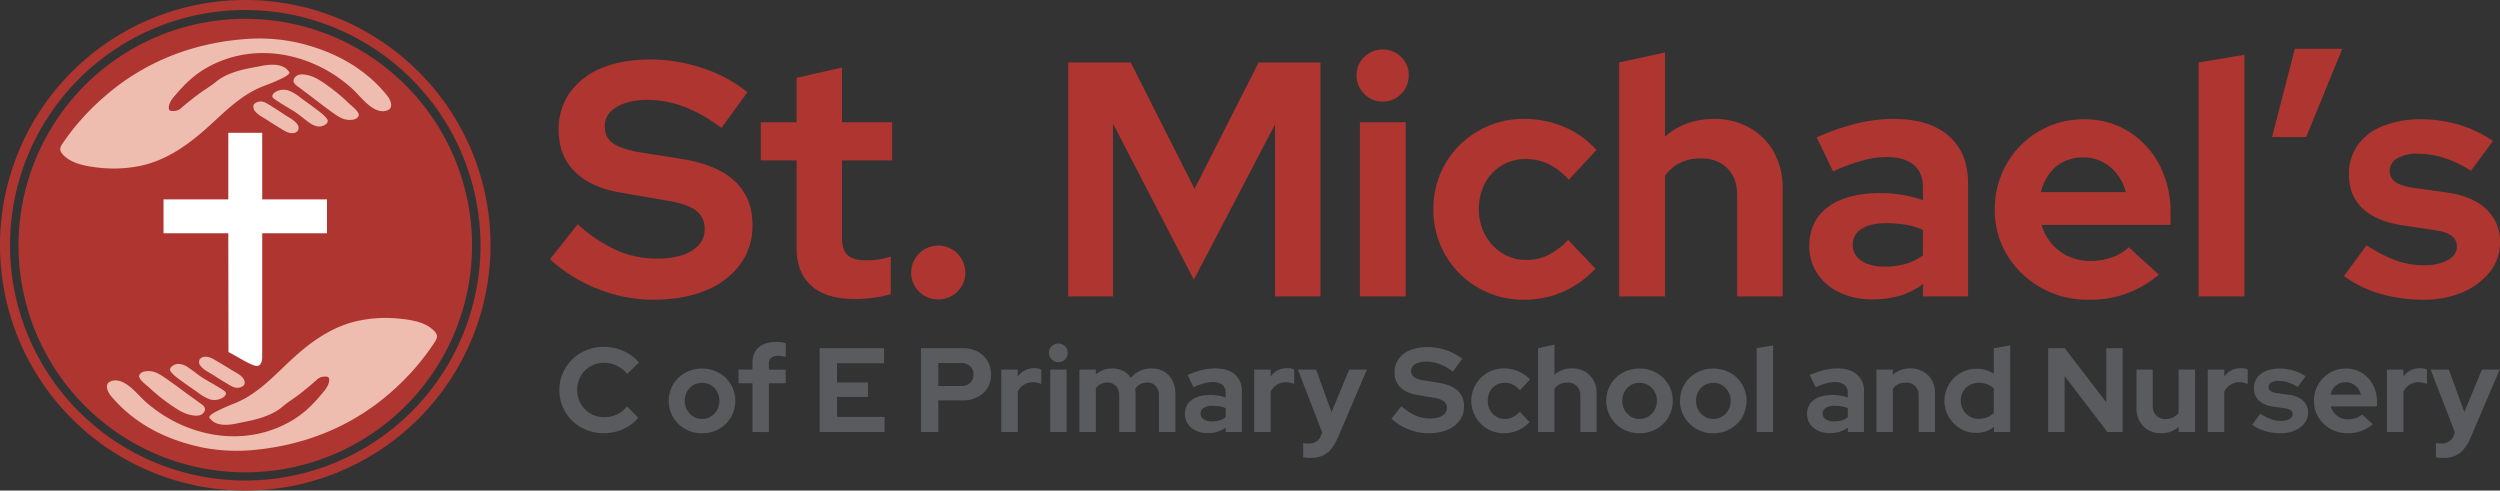 <?xml version="1.0" encoding="UTF-8"?>
<svg xmlns="http://www.w3.org/2000/svg" width="1052.087" height="206.433" viewBox="0 0 1052.087 206.433">
  <rect x="0" y="0" width="1052.087" height="206.433" fill="#333333" stroke="none"/>
  <g id="Group_311" data-name="Group 311" transform="translate(-559.413 -4216.567)">
    <path id="Path_575" data-name="Path 575" d="M274.9,126.13a62.626,62.626,0,0,1-23.2-4.5,66.114,66.114,0,0,1-20.249-12.515L243.118,94.35a63.743,63.743,0,0,0,16.523,11.039,41.76,41.76,0,0,0,16.8,3.445,34.441,34.441,0,0,0,10.687-1.476,15.356,15.356,0,0,0,6.96-4.29,9.722,9.722,0,0,0,2.461-6.608,9.369,9.369,0,0,0-3.656-7.875q-3.658-2.811-12.515-4.219l-19.546-3.375q-12.518-2.247-19.124-8.929T235.1,54.695a26.46,26.46,0,0,1,4.78-15.819,30.287,30.287,0,0,1,13.429-10.265q8.647-3.587,20.6-3.586A68.76,68.76,0,0,1,295.5,28.611a59.5,59.5,0,0,1,19.053,10.195L303.584,53.852Q288.114,42.04,272.507,42.04a29.4,29.4,0,0,0-9.562,1.406,14.445,14.445,0,0,0-6.257,3.867,8.326,8.326,0,0,0-2.18,5.695q0,4.782,3.3,7.172t10.757,3.8l18.562,2.952q14.765,2.394,22.147,9.351t7.383,18.351a27.379,27.379,0,0,1-5.133,16.593,33.484,33.484,0,0,1-14.484,10.968q-9.353,3.936-22.147,3.938" transform="translate(559.413 4216.567)" fill="#af3531"></path>
    <path id="Path_576" data-name="Path 576" d="M359.832,125.849q-12.094,0-18.351-5.555t-6.257-16.1v-36.7H320.178V51.462h15.046V32.76l19.124-4.36V51.462h21.093v16.03H354.348v32.624q0,5.063,2.32,7.242t7.8,2.179a35.261,35.261,0,0,0,5.273-.352,37.448,37.448,0,0,0,5.132-1.194V123.74a39.506,39.506,0,0,1-7.312,1.547,61.578,61.578,0,0,1-7.734.562" transform="translate(559.413 4216.567)" fill="#af3531"></path>
    <path id="Path_577" data-name="Path 577" d="M394.845,125.99a11,11,0,0,1-8.085-3.305,10.827,10.827,0,0,1-3.305-7.945,11.39,11.39,0,1,1,22.78,0,10.838,10.838,0,0,1-3.3,7.945,11.01,11.01,0,0,1-8.086,3.305" transform="translate(559.413 4216.567)" fill="#af3531"></path>
    <path id="Path_578" data-name="Path 578" d="M449.544,124.724V26.291h26.3L502.7,79.445l27-53.154h26.014v98.433H536.588V52.306l-34.171,65.387-34.03-65.669v72.7Z" transform="translate(559.413 4216.567)" fill="#af3531"></path>
    <path id="Path_579" data-name="Path 579" d="M581.864,42.744a10.542,10.542,0,0,1-7.733-3.235,10.709,10.709,0,0,1-3.235-7.874,10.318,10.318,0,0,1,3.235-7.664,11.12,11.12,0,0,1,15.538,0,10.439,10.439,0,0,1,3.164,7.664,10.838,10.838,0,0,1-3.164,7.874,10.481,10.481,0,0,1-7.8,3.235M572.3,51.462h19.265v73.262H572.3Z" transform="translate(559.413 4216.567)" fill="#af3531"></path>
    <path id="Path_580" data-name="Path 580" d="M641.485,126.13A37.734,37.734,0,0,1,608.37,107.5a37.4,37.4,0,0,1-5.133-19.476A37.193,37.193,0,0,1,608.3,68.757a38,38,0,0,1,33.186-18.7,42.535,42.535,0,0,1,16.8,3.375,37.569,37.569,0,0,1,13.57,9.7L660.187,75.648a27.8,27.8,0,0,0-8.507-6.609,22.111,22.111,0,0,0-9.633-2.11,18.981,18.981,0,0,0-17.155,10.265,23.1,23.1,0,0,0-2.531,10.969,21.915,21.915,0,0,0,2.672,10.757,20.5,20.5,0,0,0,7.171,7.664,18.943,18.943,0,0,0,10.265,2.812,20.6,20.6,0,0,0,9.211-2.109,28.712,28.712,0,0,0,8.226-6.328l11.531,12.093a41.156,41.156,0,0,1-13.5,9.633,39.987,39.987,0,0,1-16.452,3.445" transform="translate(559.413 4216.567)" fill="#af3531"></path>
    <path id="Path_581" data-name="Path 581" d="M681.421,124.724V26.291l19.265-4.218V57.508q8.436-7.452,20.671-7.452a29.717,29.717,0,0,1,14.975,3.726,26.5,26.5,0,0,1,10.2,10.265,30.462,30.462,0,0,1,3.656,15.116v45.561H731.059V82.117q0-7.173-4.148-11.32t-11.179-4.149a19.233,19.233,0,0,0-8.719,1.9,17.172,17.172,0,0,0-6.327,5.414v50.763Z" transform="translate(559.413 4216.567)" fill="#af3531"></path>
    <path id="Path_582" data-name="Path 582" d="M788.008,125.99a31.666,31.666,0,0,1-13.781-2.883,22.807,22.807,0,0,1-9.421-7.945,20.544,20.544,0,0,1-3.375-11.671q0-10.546,7.874-16.382t21.936-5.836a54.1,54.1,0,0,1,18,2.953V78.882q0-6.327-3.937-9.562t-11.531-3.234a38.68,38.68,0,0,0-9.984,1.477,84.3,84.3,0,0,0-12.375,4.57l-6.89-14.343a106.443,106.443,0,0,1,16.593-5.765,64.728,64.728,0,0,1,15.749-1.969q15.046,0,23.2,7.1t8.157,20.038v47.529H809.241v-5.2a30.631,30.631,0,0,1-9.7,4.922,40.416,40.416,0,0,1-11.53,1.547m-8.3-22.921a7.654,7.654,0,0,0,3.656,6.679q3.656,2.463,9.7,2.461a32.365,32.365,0,0,0,8.789-1.125,22.2,22.2,0,0,0,7.383-3.656V96.741a30.626,30.626,0,0,0-7.312-2.179,49.644,49.644,0,0,0-8.156-.633q-6.612,0-10.335,2.39a7.58,7.58,0,0,0-3.727,6.75" transform="translate(559.413 4216.567)" fill="#af3531"></path>
    <path id="Path_583" data-name="Path 583" d="M878.706,126.13a39.44,39.44,0,0,1-34.029-18.772,36.035,36.035,0,0,1-5.2-19.195,37.688,37.688,0,0,1,4.992-19.194,37.309,37.309,0,0,1,13.569-13.711A36.658,36.658,0,0,1,877.019,50.2a34.726,34.726,0,0,1,18.772,5.133A36.19,36.19,0,0,1,908.729,69.32a42.485,42.485,0,0,1,4.71,20.249v5.063H859.16a21.38,21.38,0,0,0,4.219,7.874,19.893,19.893,0,0,0,7.171,5.414,22.018,22.018,0,0,0,9.141,1.9,27.072,27.072,0,0,0,9-1.476,19.619,19.619,0,0,0,7.17-4.289l12.657,11.53a44.028,44.028,0,0,1-29.812,10.547M858.879,80.851H894.6a20.537,20.537,0,0,0-3.727-7.664,18.349,18.349,0,0,0-6.257-5.132,17.378,17.378,0,0,0-7.875-1.829,18.591,18.591,0,0,0-8.156,1.758,16.39,16.39,0,0,0-6.116,5.063,21.69,21.69,0,0,0-3.586,7.8" transform="translate(559.413 4216.567)" fill="#af3531"></path>
    <path id="Path_584" data-name="Path 584" d="M925.251,124.724V26.291l19.265-3.234V124.724Z" transform="translate(559.413 4216.567)" fill="#af3531"></path>
    <path id="Path_585" data-name="Path 585" d="M956.183,57.649l9.562-37.123h19.968L970.526,57.649Z" transform="translate(559.413 4216.567)" fill="#af3531"></path>
    <path id="Path_586" data-name="Path 586" d="M1019.885,126.13a63.89,63.89,0,0,1-18.491-2.6,47.051,47.051,0,0,1-14.976-7.382l9.562-12.937a57.146,57.146,0,0,0,12.164,6.328,33.934,33.934,0,0,0,11.6,2.109q6.468,0,10.336-2.18t3.868-5.694a5.409,5.409,0,0,0-2.18-4.5q-2.182-1.687-6.961-2.391l-14.062-2.109q-10.828-1.687-16.522-7.1t-5.7-14.273a20.683,20.683,0,0,1,3.726-12.374,23.644,23.644,0,0,1,10.616-8.016A42.216,42.216,0,0,1,1018.9,50.2a55.919,55.919,0,0,1,15.82,2.25,50.347,50.347,0,0,1,14.413,6.89l-9.281,12.515a48.628,48.628,0,0,0-11.6-5.484,37.821,37.821,0,0,0-11.038-1.687,15.688,15.688,0,0,0-8.367,1.968,5.93,5.93,0,0,0-3.164,5.2,5.477,5.477,0,0,0,2.25,4.64q2.247,1.688,7.594,2.532l14.061,1.968q10.969,1.55,16.734,7.031a18.391,18.391,0,0,1,5.765,13.921,19.679,19.679,0,0,1-4.219,12.445,28.759,28.759,0,0,1-11.46,8.578,40.916,40.916,0,0,1-16.523,3.164" transform="translate(559.413 4216.567)" fill="#af3531"></path>
    <path id="Path_587" data-name="Path 587" d="M254.148,182.315a19.439,19.439,0,0,1-7.359-1.386,18.37,18.37,0,0,1-5.974-3.856,17.933,17.933,0,0,1-3.982-5.772,18.431,18.431,0,0,1,0-14.265,18.019,18.019,0,0,1,4.008-5.8,18.5,18.5,0,0,1,5.973-3.881,19.253,19.253,0,0,1,7.334-1.387,19.767,19.767,0,0,1,5.646.807,20.611,20.611,0,0,1,5.066,2.268,15.9,15.9,0,0,1,4.007,3.529l-4.94,4.839a12.112,12.112,0,0,0-4.386-3.554,12.516,12.516,0,0,0-5.393-1.184,11.181,11.181,0,0,0-4.436.882,11.033,11.033,0,0,0-3.579,2.419,11.216,11.216,0,0,0-2.369,3.6,11.855,11.855,0,0,0-.857,4.587,11.49,11.49,0,0,0,.882,4.512,11.238,11.238,0,0,0,2.42,3.629,10.92,10.92,0,0,0,3.629,2.394,12.042,12.042,0,0,0,4.613.857,11.858,11.858,0,0,0,5.191-1.159,12.558,12.558,0,0,0,4.235-3.327l4.738,4.739a16.788,16.788,0,0,1-3.957,3.478,19.09,19.09,0,0,1-5.016,2.243,19.814,19.814,0,0,1-5.494.781" transform="translate(559.413 4216.567)" fill="#5a5b5e"></path>
    <path id="Path_588" data-name="Path 588" d="M295.431,182.315a14.065,14.065,0,0,1-7.107-1.815,13.716,13.716,0,0,1-5.041-4.915,13.717,13.717,0,0,1,0-13.811,13.525,13.525,0,0,1,5.041-4.889,15.006,15.006,0,0,1,14.215,0,13.537,13.537,0,0,1,5.04,4.889,13.8,13.8,0,0,1,.026,13.811,13.542,13.542,0,0,1-5.016,4.915,14.168,14.168,0,0,1-7.158,1.815m0-6a6.924,6.924,0,0,0,3.73-1.034,7.468,7.468,0,0,0,2.621-2.747,7.822,7.822,0,0,0,.958-3.881,7.588,7.588,0,0,0-3.6-6.553,6.83,6.83,0,0,0-3.654-1.009,7.048,7.048,0,0,0-3.731,1.009,7.272,7.272,0,0,0-2.621,2.722,7.709,7.709,0,0,0-.958,3.831,7.811,7.811,0,0,0,.958,3.881,7.54,7.54,0,0,0,2.6,2.747,6.8,6.8,0,0,0,3.7,1.034" transform="translate(559.413 4216.567)" fill="#5a5b5e"></path>
    <path id="Path_589" data-name="Path 589" d="M316.652,181.811V161.295H310.8v-5.746h5.847v-2.52q0-4.488,2.6-6.806t7.385-2.318a19.425,19.425,0,0,1,2.167.125,9.457,9.457,0,0,1,1.865.378v5.747q-.908-.2-1.612-.3a11.155,11.155,0,0,0-1.563-.1,4.5,4.5,0,0,0-2.924.831,3.173,3.173,0,0,0-1.008,2.6v2.37h7.107v5.746h-7.107v20.516Z" transform="translate(559.413 4216.567)" fill="#5a5b5e"></path>
    <path id="Path_590" data-name="Path 590" d="M344.93,181.811V146.526h27.12v6.351H352.239v8.066h13.056v6.1H352.239v8.418h20.012v6.351Z" transform="translate(559.413 4216.567)" fill="#5a5b5e"></path>
    <path id="Path_591" data-name="Path 591" d="M387.573,181.811V146.526h17.693a12.783,12.783,0,0,1,6.15,1.436,10.536,10.536,0,0,1,4.158,3.932,10.965,10.965,0,0,1,1.487,5.721,10.634,10.634,0,0,1-1.487,5.6,10.37,10.37,0,0,1-4.183,3.882,13.026,13.026,0,0,1-6.125,1.411H394.882v13.308Zm7.309-19.357h9.577a5.365,5.365,0,0,0,3.806-1.336,4.5,4.5,0,0,0,1.437-3.453,4.619,4.619,0,0,0-1.437-3.553,5.37,5.37,0,0,0-3.806-1.336h-9.577Z" transform="translate(559.413 4216.567)" fill="#5a5b5e"></path>
    <path id="Path_592" data-name="Path 592" d="M421.347,181.811V155.549H428.3v2.923a8.155,8.155,0,0,1,3-2.621,8.747,8.747,0,0,1,4.008-.907,6.56,6.56,0,0,1,2.873.554v6.1a9.546,9.546,0,0,0-1.689-.555,8.321,8.321,0,0,0-1.84-.2,6.841,6.841,0,0,0-3.679,1.033,7.567,7.567,0,0,0-2.672,2.9v17.038Z" transform="translate(559.413 4216.567)" fill="#5a5b5e"></path>
    <path id="Path_593" data-name="Path 593" d="M445.391,152.423a3.779,3.779,0,0,1-2.772-1.159,3.839,3.839,0,0,1-1.16-2.823,3.7,3.7,0,0,1,1.16-2.748,3.986,3.986,0,0,1,5.569,0,3.743,3.743,0,0,1,1.135,2.748,3.883,3.883,0,0,1-1.135,2.823,3.755,3.755,0,0,1-2.8,1.159m-3.428,3.125h6.906V181.81h-6.906Z" transform="translate(559.413 4216.567)" fill="#5a5b5e"></path>
    <path id="Path_594" data-name="Path 594" d="M454.262,181.811V155.549h6.906v2.016a10.628,10.628,0,0,1,11.442-1.487,9.078,9.078,0,0,1,3.327,2.9,10.808,10.808,0,0,1,3.831-2.923,11.676,11.676,0,0,1,4.89-1.008,9.919,9.919,0,0,1,5.166,1.335,9.531,9.531,0,0,1,3.529,3.681,11.085,11.085,0,0,1,1.285,5.418v16.332h-6.906V166.538a5.858,5.858,0,0,0-1.335-4.058,4.607,4.607,0,0,0-3.605-1.487,6.383,6.383,0,0,0-2.848.63,5.618,5.618,0,0,0-2.193,1.991l.1.907a8.864,8.864,0,0,1,.05.958v16.332H471V166.538a5.854,5.854,0,0,0-1.336-4.058,4.605,4.605,0,0,0-3.6-1.487,6.271,6.271,0,0,0-2.8.605,5.518,5.518,0,0,0-2.091,1.814v18.4Z" transform="translate(559.413 4216.567)" fill="#5a5b5e"></path>
    <path id="Path_595" data-name="Path 595" d="M508.2,182.264a11.337,11.337,0,0,1-4.94-1.034,8.169,8.169,0,0,1-3.378-2.847,7.362,7.362,0,0,1-1.209-4.184,6.884,6.884,0,0,1,2.822-5.872q2.823-2.091,7.864-2.092a19.423,19.423,0,0,1,6.453,1.058v-1.915a4.176,4.176,0,0,0-1.413-3.428,6.377,6.377,0,0,0-4.133-1.159,13.875,13.875,0,0,0-3.579.529,30.344,30.344,0,0,0-4.436,1.638l-2.469-5.141a38.044,38.044,0,0,1,5.948-2.067,23.214,23.214,0,0,1,5.646-.706q5.393,0,8.316,2.545a9.022,9.022,0,0,1,2.925,7.184V181.81h-6.8v-1.865a10.987,10.987,0,0,1-3.479,1.764,14.46,14.46,0,0,1-4.133.555m-2.974-8.216a2.744,2.744,0,0,0,1.31,2.394,6.122,6.122,0,0,0,3.478.882,11.62,11.62,0,0,0,3.15-.4,7.956,7.956,0,0,0,2.648-1.311v-3.831a11,11,0,0,0-2.622-.781,17.838,17.838,0,0,0-2.924-.227,6.827,6.827,0,0,0-3.7.857,2.717,2.717,0,0,0-1.336,2.42" transform="translate(559.413 4216.567)" fill="#5a5b5e"></path>
    <path id="Path_596" data-name="Path 596" d="M527.806,181.811V155.549h6.956v2.923a8.158,8.158,0,0,1,3-2.621,8.741,8.741,0,0,1,4.006-.907,6.555,6.555,0,0,1,2.874.554v6.1a9.573,9.573,0,0,0-1.689-.555,8.322,8.322,0,0,0-1.84-.2,6.847,6.847,0,0,0-3.68,1.033,7.565,7.565,0,0,0-2.671,2.9v17.038Z" transform="translate(559.413 4216.567)" fill="#5a5b5e"></path>
    <path id="Path_597" data-name="Path 597" d="M551.5,192.7q-.907,0-1.739-.076a4.855,4.855,0,0,1-1.336-.277v-5.9a11.315,11.315,0,0,0,2.37.2,5.258,5.258,0,0,0,5.242-3.579l.4-1.058L546.2,155.548h7.663l6.5,17.894,7.41-17.894h7.46l-12.1,28.379a21.156,21.156,0,0,1-2.974,5.067,9.721,9.721,0,0,1-3.705,2.822,12.729,12.729,0,0,1-4.965.882" transform="translate(559.413 4216.567)" fill="#5a5b5e"></path>
    <path id="Path_598" data-name="Path 598" d="M601.146,182.315a22.448,22.448,0,0,1-8.317-1.613,23.694,23.694,0,0,1-7.258-4.486l4.183-5.293a22.85,22.85,0,0,0,5.923,3.957,14.967,14.967,0,0,0,6.024,1.235,12.327,12.327,0,0,0,3.83-.53,5.482,5.482,0,0,0,2.495-1.537,3.483,3.483,0,0,0,.882-2.369,3.36,3.36,0,0,0-1.31-2.823,10.284,10.284,0,0,0-4.486-1.512l-7.006-1.21a12.467,12.467,0,0,1-6.856-3.2,8.465,8.465,0,0,1-2.369-6.225,9.479,9.479,0,0,1,1.714-5.671,10.85,10.85,0,0,1,4.814-3.679,19.216,19.216,0,0,1,7.384-1.286,24.652,24.652,0,0,1,7.738,1.286,21.339,21.339,0,0,1,6.83,3.654L611.43,156.4q-5.547-4.234-11.141-4.233a10.521,10.521,0,0,0-3.427.5,5.18,5.18,0,0,0-2.244,1.385,3.236,3.236,0,0,0,.4,4.613,9.948,9.948,0,0,0,3.856,1.361l6.653,1.058q5.293.858,7.94,3.353a8.62,8.62,0,0,1,2.646,6.578,9.818,9.818,0,0,1-1.84,5.948,12,12,0,0,1-5.192,3.931,20.378,20.378,0,0,1-7.939,1.412" transform="translate(559.413 4216.567)" fill="#5a5b5e"></path>
    <path id="Path_599" data-name="Path 599" d="M632.953,182.315a13.53,13.53,0,0,1-11.871-6.679A13.631,13.631,0,0,1,626,156.859a13.605,13.605,0,0,1,6.956-1.815,15.252,15.252,0,0,1,6.023,1.21,13.469,13.469,0,0,1,4.865,3.478l-4.183,4.486a9.978,9.978,0,0,0-3.05-2.368,7.931,7.931,0,0,0-3.453-.757,6.8,6.8,0,0,0-6.15,3.68,8.276,8.276,0,0,0-.907,3.932,7.851,7.851,0,0,0,.958,3.856,7.336,7.336,0,0,0,2.571,2.747,6.784,6.784,0,0,0,3.679,1.009,7.388,7.388,0,0,0,3.3-.757,10.28,10.28,0,0,0,2.948-2.269l4.134,4.336a14.763,14.763,0,0,1-4.839,3.453,14.338,14.338,0,0,1-5.9,1.235" transform="translate(559.413 4216.567)" fill="#5a5b5e"></path>
    <path id="Path_600" data-name="Path 600" d="M647.269,181.811V146.526l6.906-1.512v12.7a10.791,10.791,0,0,1,7.409-2.671,10.669,10.669,0,0,1,5.369,1.335,9.5,9.5,0,0,1,3.654,3.681,10.911,10.911,0,0,1,1.311,5.418v16.332h-6.856V166.538a5.489,5.489,0,0,0-1.486-4.058,5.419,5.419,0,0,0-4.008-1.487,6.9,6.9,0,0,0-3.125.68,6.159,6.159,0,0,0-2.268,1.941v18.2Z" transform="translate(559.413 4216.567)" fill="#5a5b5e"></path>
    <path id="Path_601" data-name="Path 601" d="M689.964,182.315a14.069,14.069,0,0,1-7.108-1.815,13.731,13.731,0,0,1-5.041-4.915,13.723,13.723,0,0,1,0-13.811,13.54,13.54,0,0,1,5.041-4.889,15.006,15.006,0,0,1,14.215,0,13.54,13.54,0,0,1,5.041,4.889,13.8,13.8,0,0,1,.025,13.811,13.535,13.535,0,0,1-5.016,4.915,14.164,14.164,0,0,1-7.157,1.815m0-6a6.926,6.926,0,0,0,3.73-1.034,7.468,7.468,0,0,0,2.621-2.747,7.822,7.822,0,0,0,.958-3.881,7.586,7.586,0,0,0-3.6-6.553,6.829,6.829,0,0,0-3.655-1.009,7.043,7.043,0,0,0-3.729,1.009,7.264,7.264,0,0,0-2.621,2.722,7.7,7.7,0,0,0-.958,3.831,7.8,7.8,0,0,0,.958,3.881,7.54,7.54,0,0,0,2.6,2.747,6.8,6.8,0,0,0,3.705,1.034" transform="translate(559.413 4216.567)" fill="#5a5b5e"></path>
    <path id="Path_602" data-name="Path 602" d="M721.015,182.315a14.069,14.069,0,0,1-7.108-1.815,13.731,13.731,0,0,1-5.041-4.915,13.723,13.723,0,0,1,0-13.811,13.539,13.539,0,0,1,5.041-4.889,15.006,15.006,0,0,1,14.215,0,13.54,13.54,0,0,1,5.041,4.889,13.8,13.8,0,0,1,.025,13.811,13.535,13.535,0,0,1-5.016,4.915,14.164,14.164,0,0,1-7.157,1.815m0-6a6.926,6.926,0,0,0,3.73-1.034,7.468,7.468,0,0,0,2.621-2.747,7.822,7.822,0,0,0,.958-3.881,7.585,7.585,0,0,0-3.6-6.553,6.827,6.827,0,0,0-3.654-1.009,7.044,7.044,0,0,0-3.73,1.009,7.264,7.264,0,0,0-2.621,2.722,7.7,7.7,0,0,0-.958,3.831,7.8,7.8,0,0,0,.958,3.881,7.54,7.54,0,0,0,2.6,2.747,6.8,6.8,0,0,0,3.705,1.034" transform="translate(559.413 4216.567)" fill="#5a5b5e"></path>
    <path id="Path_603" data-name="Path 603" d="M739.262,181.811V146.526l6.906-1.16v36.445Z" transform="translate(559.413 4216.567)" fill="#5a5b5e"></path>
    <path id="Path_604" data-name="Path 604" d="M770.009,182.264a11.337,11.337,0,0,1-4.94-1.034,8.159,8.159,0,0,1-3.377-2.847,7.363,7.363,0,0,1-1.21-4.184,6.887,6.887,0,0,1,2.822-5.872q2.823-2.091,7.864-2.092a19.408,19.408,0,0,1,6.452,1.058v-1.915a4.177,4.177,0,0,0-1.411-3.428,6.38,6.38,0,0,0-4.134-1.159,13.875,13.875,0,0,0-3.579.529,30.385,30.385,0,0,0-4.436,1.638l-2.469-5.141a38.068,38.068,0,0,1,5.947-2.067,23.228,23.228,0,0,1,5.647-.706q5.391,0,8.317,2.545a9.021,9.021,0,0,1,2.923,7.184V181.81h-6.8v-1.865a10.961,10.961,0,0,1-3.478,1.764,14.465,14.465,0,0,1-4.133.555m-2.974-8.216a2.745,2.745,0,0,0,1.311,2.394,6.12,6.12,0,0,0,3.478.882,11.618,11.618,0,0,0,3.149-.4,7.951,7.951,0,0,0,2.647-1.311v-3.831A10.989,10.989,0,0,0,775,171a17.83,17.83,0,0,0-2.924-.227,6.83,6.83,0,0,0-3.7.857,2.719,2.719,0,0,0-1.336,2.42" transform="translate(559.413 4216.567)" fill="#5a5b5e"></path>
    <path id="Path_605" data-name="Path 605" d="M789.667,181.811V155.549h6.906v2.167a10.791,10.791,0,0,1,7.409-2.671,10.669,10.669,0,0,1,5.369,1.335,9.5,9.5,0,0,1,3.654,3.681,10.911,10.911,0,0,1,1.311,5.418v16.332H807.46V166.538a5.489,5.489,0,0,0-1.486-4.058,5.419,5.419,0,0,0-4.008-1.487,6.9,6.9,0,0,0-3.125.68,6.158,6.158,0,0,0-2.268,1.941v18.2Z" transform="translate(559.413 4216.567)" fill="#5a5b5e"></path>
    <path id="Path_606" data-name="Path 606" d="M831.706,182.163a12.862,12.862,0,0,1-6.755-1.815,13.615,13.615,0,0,1-4.814-4.864,13.527,13.527,0,0,1,4.864-18.5,13.477,13.477,0,0,1,6.907-1.789,13.132,13.132,0,0,1,3.755.529,13.825,13.825,0,0,1,3.4,1.537V146.526l6.9-1.16V181.81h-6.8v-2.167a11.771,11.771,0,0,1-7.46,2.52m1.109-5.9a9.154,9.154,0,0,0,3.478-.656,7.9,7.9,0,0,0,2.772-1.865V163.513a7.969,7.969,0,0,0-2.772-1.79,9.5,9.5,0,0,0-3.478-.63,7.8,7.8,0,0,0-3.907.983,7.3,7.3,0,0,0-2.747,2.7,7.89,7.89,0,0,0,.025,7.762,7.739,7.739,0,0,0,2.747,2.723,7.51,7.51,0,0,0,3.882,1.008" transform="translate(559.413 4216.567)" fill="#5a5b5e"></path>
    <path id="Path_607" data-name="Path 607" d="M861.951,181.811V146.526h6.956L886.4,169.31V146.526H893.3v35.285h-6.452l-17.995-23.59v23.59Z" transform="translate(559.413 4216.567)" fill="#5a5b5e"></path>
    <path id="Path_608" data-name="Path 608" d="M909.434,182.315a10.657,10.657,0,0,1-5.369-1.336,9.387,9.387,0,0,1-3.654-3.73,11.086,11.086,0,0,1-1.311-5.419V155.549h6.855v15.273a5.48,5.48,0,0,0,1.487,4.058,5.416,5.416,0,0,0,4.008,1.486,6.734,6.734,0,0,0,3.1-.705,6.505,6.505,0,0,0,2.294-1.916v-18.2h6.905v26.262h-6.905v-2.117a10.919,10.919,0,0,1-7.41,2.621" transform="translate(559.413 4216.567)" fill="#5a5b5e"></path>
    <path id="Path_609" data-name="Path 609" d="M929.091,181.811V155.549h6.956v2.923a8.156,8.156,0,0,1,3-2.621,8.747,8.747,0,0,1,4.008-.907,6.559,6.559,0,0,1,2.873.554v6.1a9.546,9.546,0,0,0-1.689-.555,8.318,8.318,0,0,0-1.839-.2,6.839,6.839,0,0,0-3.68,1.033,7.56,7.56,0,0,0-2.672,2.9v17.038Z" transform="translate(559.413 4216.567)" fill="#5a5b5e"></path>
    <path id="Path_610" data-name="Path 610" d="M959.789,182.315a22.889,22.889,0,0,1-6.628-.933,16.856,16.856,0,0,1-5.368-2.646l3.427-4.637a20.516,20.516,0,0,0,4.36,2.267,12.147,12.147,0,0,0,4.159.757,7.531,7.531,0,0,0,3.7-.782,2.315,2.315,0,0,0,1.386-2.041,1.938,1.938,0,0,0-.781-1.613,5.444,5.444,0,0,0-2.5-.857l-5.04-.756a10.8,10.8,0,0,1-5.923-2.546,6.731,6.731,0,0,1-2.042-5.116,7.415,7.415,0,0,1,1.336-4.436,8.485,8.485,0,0,1,3.806-2.873,15.124,15.124,0,0,1,5.746-1.008,20.05,20.05,0,0,1,5.671.806,18.055,18.055,0,0,1,5.168,2.471l-3.328,4.485a17.425,17.425,0,0,0-4.158-1.965,13.566,13.566,0,0,0-3.957-.6,5.628,5.628,0,0,0-3,.706,2.123,2.123,0,0,0-1.134,1.864,1.965,1.965,0,0,0,.807,1.664,6.333,6.333,0,0,0,2.722.907l5.041.706a10.637,10.637,0,0,1,6,2.52,6.591,6.591,0,0,1,2.067,4.991,7.058,7.058,0,0,1-1.512,4.46,10.317,10.317,0,0,1-4.109,3.075,14.648,14.648,0,0,1-5.923,1.135" transform="translate(559.413 4216.567)" fill="#5a5b5e"></path>
    <path id="Path_611" data-name="Path 611" d="M987.865,182.315a14.14,14.14,0,0,1-12.2-6.73,12.92,12.92,0,0,1-1.864-6.88,13.51,13.51,0,0,1,1.788-6.88,13.373,13.373,0,0,1,4.865-4.915,13.138,13.138,0,0,1,6.8-1.815,12.447,12.447,0,0,1,6.729,1.84,12.96,12.96,0,0,1,4.638,5.015,15.236,15.236,0,0,1,1.689,7.259v1.815H980.858a7.661,7.661,0,0,0,1.513,2.822,7.13,7.13,0,0,0,2.57,1.942,7.9,7.9,0,0,0,3.277.68,9.668,9.668,0,0,0,3.226-.53,7.025,7.025,0,0,0,2.57-1.537l4.537,4.133a15.775,15.775,0,0,1-10.686,3.781m-7.107-16.231h12.8a7.35,7.35,0,0,0-1.336-2.747,6.6,6.6,0,0,0-2.242-1.841,6.241,6.241,0,0,0-2.824-.654,6.671,6.671,0,0,0-2.923.629,5.885,5.885,0,0,0-2.193,1.815,7.782,7.782,0,0,0-1.285,2.8" transform="translate(559.413 4216.567)" fill="#5a5b5e"></path>
    <path id="Path_612" data-name="Path 612" d="M1004.5,181.811V155.549h6.956v2.923a8.155,8.155,0,0,1,3-2.621,8.747,8.747,0,0,1,4.008-.907,6.56,6.56,0,0,1,2.873.554v6.1a9.546,9.546,0,0,0-1.689-.555,8.319,8.319,0,0,0-1.839-.2,6.839,6.839,0,0,0-3.68,1.033,7.56,7.56,0,0,0-2.672,2.9v17.038Z" transform="translate(559.413 4216.567)" fill="#5a5b5e"></path>
    <path id="Path_613" data-name="Path 613" d="M1028.19,192.7q-.909,0-1.739-.076a4.847,4.847,0,0,1-1.336-.277v-5.9a11.3,11.3,0,0,0,2.369.2,5.26,5.26,0,0,0,5.243-3.579l.4-1.058L1022.9,155.548h7.663l6.5,17.894,7.41-17.894h7.46l-12.1,28.379a21.087,21.087,0,0,1-2.974,5.067,9.71,9.71,0,0,1-3.7,2.822,12.733,12.733,0,0,1-4.965.882" transform="translate(559.413 4216.567)" fill="#5a5b5e"></path>
    <path id="Path_614" data-name="Path 614" d="M198.642,103.343A95.425,95.425,0,1,1,103.217,7.919a95.426,95.426,0,0,1,95.425,95.424" transform="translate(559.413 4216.567)" fill="#af3531"></path>
    <path id="Path_615" data-name="Path 615" d="M103.217,206.433A103.216,103.216,0,1,1,206.434,103.216,103.334,103.334,0,0,1,103.217,206.433m0-202.218a99,99,0,1,0,99,99,99.114,99.114,0,0,0-99-99" transform="translate(559.413 4216.567)" fill="#af3531"></path>
    <path id="Path_616" data-name="Path 616" d="M168.7,161.211a107.326,107.326,0,0,1-9.33,8.09,96.963,96.963,0,0,1-28.826,15.171,105.719,105.719,0,0,1-22.179,4.721,75.43,75.43,0,0,1-22.934-.827c-15.053-3.1-28.723-9.775-38.705-21.708-1.28-1.532-2.965-4.918-.352-6.082,5.65-2.516,11.374,5.4,14.916,8.53,16.083,14.219,40.1,19.656,60.239,8.638,6.432-3.519,10.527-7.8,15.231-13.613,1.025-1.267,2.421-3.956,1.486-5.291-.356-.508-1.93-.33-2.471-.284a4.593,4.593,0,0,0-2.573,1.376q-3.492,3.1-7.187,5.967c-2.335,1.81-4.964,3.364-7.192,5.288-4.018,3.471-10.184,5.227-15.322,6.223-4.316.837-9.686,2.566-13.747.052a8.255,8.255,0,0,1-1.606-1.654c-.631-1.065,3.5-2.96,4.273-3.335,5.315-2.587,7.442-2.808,12.066-5.631,6.3-3.848,11.393-9.116,16.731-14.162,8.433-7.972,17.7-15.066,29.241-17.612a55.465,55.465,0,0,1,17.491-.981c5.05.512,10.938,1.333,14.692,5.106,1.494,1.5,1.61,2.728.507,4.449A100.135,100.135,0,0,1,168.7,161.211" transform="translate(559.413 4216.567)" fill="#eebdaf"></path>
    <path id="Path_617" data-name="Path 617" d="M98.066,156.064c-.262-.15-.507-.294-.726-.432q-2.844-1.794-5.757-3.478c-1.705-.985-3.3-2.156-5.366-2a2.75,2.75,0,0,0-2.164,1.07,2.43,2.43,0,0,0,.238,2.626c1.253,1.779,3.917,2.984,5.708,4.141q2.825,1.824,5.72,3.537c1.517.9,3.109,1.992,4.96,1.586,1.035-.227,2.28-.8,2.3-2.032.036-2.368-2.927-3.884-4.911-5.02" transform="translate(559.413 4216.567)" fill="#eebdaf"></path>
    <path id="Path_618" data-name="Path 618" d="M94.446,166.822a4.073,4.073,0,0,1-.977.687,6.783,6.783,0,0,1-5.07.571,19.176,19.176,0,0,1-5.377-3.09c-1.834-1.284-3.7-2.526-5.5-3.852-1.836-1.348-4.21-2.859-5.6-4.686a1.724,1.724,0,0,1-.352-.677,1.76,1.76,0,0,1,.745-1.579c1.913-1.644,4.454-1.119,6.426.137,2.549,1.626,4.784,3.647,7.4,5.2,2.743,1.63,5.576,3.112,8.2,4.932,1.11.769.8,1.677.107,2.353" transform="translate(559.413 4216.567)" fill="#eebdaf"></path>
    <path id="Path_619" data-name="Path 619" d="M66.646,157.274a14.829,14.829,0,0,1,1.466.848c3.562,2.334,6.966,4.9,10.39,7.423,1.739,1.284,3.52,2.511,5.258,3.795.981.725,2.874,1.768,2.467,3.247-.536,1.947-2.455,2.489-4.236,2.32-3.39-.324-5.762-1.613-8.548-3.434q-2.337-1.529-4.563-3.22a78.819,78.819,0,0,1-6.247-5.279c-.987-.927-4.706-3.512-3.99-5.142a2.892,2.892,0,0,1,2-1.466,8.529,8.529,0,0,1,6.007.908" transform="translate(559.413 4216.567)" fill="#eebdaf"></path>
    <g id="Group_309" data-name="Group 309">
      <path id="Path_620" data-name="Path 620" d="M40.914,43.389A107.175,107.175,0,0,1,50.4,35.478,96.984,96.984,0,0,1,79.507,20.86a105.737,105.737,0,0,1,22.265-4.3,75.391,75.391,0,0,1,22.914,1.265c14.991,3.383,28.531,10.321,38.284,22.443,1.251,1.555,2.87,4.973.235,6.087-5.7,2.407-11.268-5.614-14.75-8.813-15.808-14.523-39.722-20.418-60.063-9.787-6.5,3.4-10.674,7.6-15.488,13.32-1.049,1.247-2.5,3.909-1.587,5.262.346.515,1.924.367,2.466.331a4.6,4.6,0,0,0,2.6-1.326q3.549-3.038,7.3-5.83c2.37-1.765,5.028-3.268,7.292-5.15,4.084-3.393,10.282-5.031,15.438-5.929,4.332-.754,9.734-2.38,13.746.211a8.216,8.216,0,0,1,1.573,1.684c.611,1.077-3.559,2.893-4.335,3.253-5.363,2.485-7.494,2.666-12.171,5.4-6.376,3.727-11.565,8.9-17,13.84-8.583,7.809-17.98,14.725-29.571,17.05a55.46,55.46,0,0,1-17.507.647c-5.039-.608-10.91-1.541-14.592-5.385-1.464-1.529-1.557-2.759-.422-4.458a100.175,100.175,0,0,1,14.782-17.29" transform="translate(559.413 4216.567)" fill="#eebdaf"></path>
      <path id="Path_621" data-name="Path 621" d="M111.433,49.883c.259.155.5.3.718.445q2.81,1.848,5.689,3.588c1.686,1.018,3.256,2.219,5.327,2.1a2.748,2.748,0,0,0,2.184-1.028,2.433,2.433,0,0,0-.188-2.631c-1.218-1.8-3.859-3.058-5.627-4.248q-2.79-1.88-5.652-3.646c-1.5-.926-3.071-2.052-4.929-1.681-1.039.208-2.294.753-2.337,1.988-.081,2.367,2.853,3.939,4.815,5.113" transform="translate(559.413 4216.567)" fill="#eebdaf"></path>
      <path id="Path_622" data-name="Path 622" d="M115.258,39.2a4.052,4.052,0,0,1,.989-.668,6.777,6.777,0,0,1,5.08-.474,19.133,19.133,0,0,1,5.317,3.192c1.81,1.318,3.649,2.6,5.429,3.956,1.809,1.383,4.154,2.939,5.511,4.792a1.736,1.736,0,0,1,.337.683,1.756,1.756,0,0,1-.773,1.565c-1.944,1.607-4.475,1.034-6.422-.26-2.519-1.673-4.715-3.737-7.3-5.343-2.709-1.683-5.515-3.219-8.1-5.088-1.1-.791-.771-1.692-.062-2.355" transform="translate(559.413 4216.567)" fill="#eebdaf"></path>
      <path id="Path_623" data-name="Path 623" d="M142.87,49.273a14.686,14.686,0,0,1-1.45-.876c-3.516-2.4-6.87-5.028-10.246-7.62-1.714-1.316-3.471-2.577-5.184-3.894-.968-.744-2.841-1.823-2.4-3.294.573-1.937,2.5-2.442,4.279-2.238,3.383.387,5.731,1.722,8.481,3.6q2.309,1.572,4.5,3.306a78.73,78.73,0,0,1,6.145,5.4c.97.945,4.639,3.6,3.891,5.217a2.891,2.891,0,0,1-2.023,1.427,8.527,8.527,0,0,1-5.989-1.022" transform="translate(559.413 4216.567)" fill="#eebdaf"></path>
    </g>
    <path id="Path_624" data-name="Path 624" d="M137.612,83.908h-27.26c0-15.494-.008-28.026-.008-28.026H96.077V83.908H68.821V98.176H96.077l.074,49.978s1.892.977,4.332,2.38c1.4.8,5.958,3.559,7.689,3.479s2.143-2.268,2.172-3.418c.015-.577.015-30.973.011-52.419h27.257Z" transform="translate(559.413 4216.567)" fill="#fff"></path>
  </g>
</svg>

